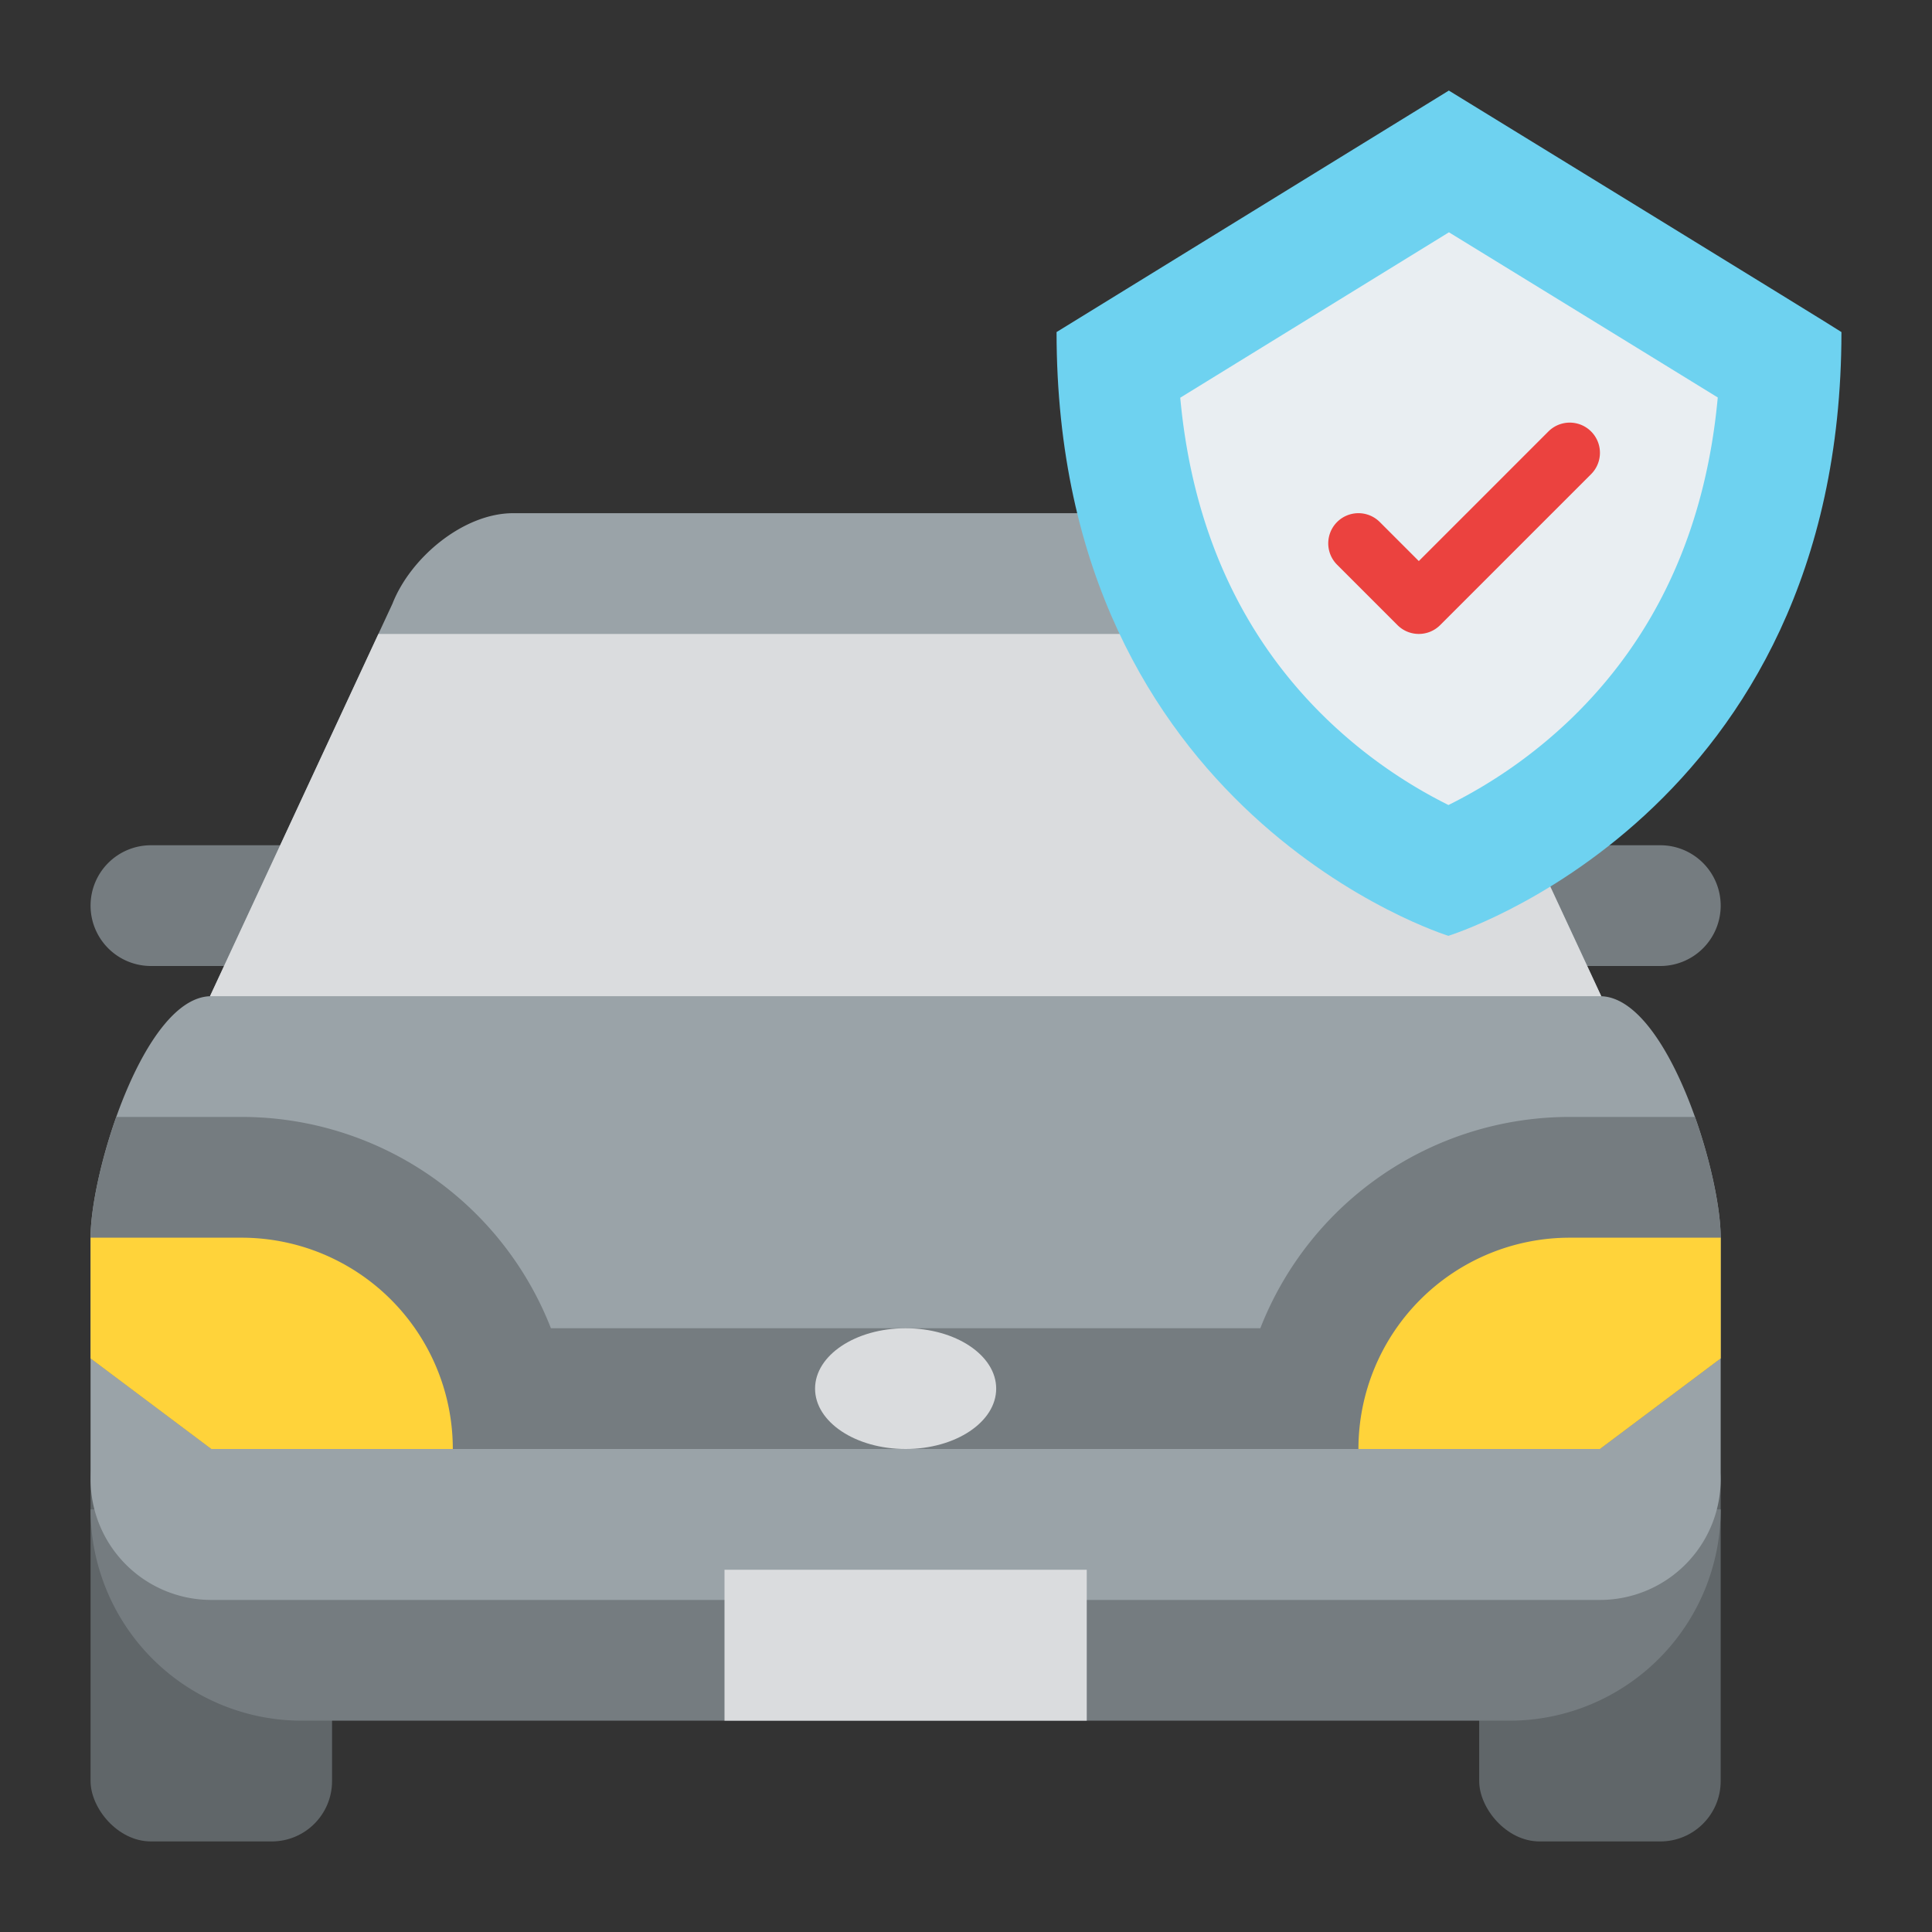 <svg xmlns="http://www.w3.org/2000/svg" id="Flat" viewBox="0 0 512 512"><rect x="0" y="0" width="512" height="512" fill="#333333" stroke="none"/><path d="M88,224H40a16,16,0,0,0-16,16h0a16,16,0,0,0,16,16l48,0Z" style="fill:#757c80"></path><path d="M392,224h48a16,16,0,0,1,16,16h0a16,16,0,0,1-16,16l-48,0Z" style="fill:#757c80"></path><rect x="24" y="376" width="64" height="112" rx="16" style="fill:#606669"></rect><rect x="392" y="376" width="64" height="112" rx="16" style="fill:#606669"></rect><path d="M24,400h0a56,56,0,0,0,56,56H400a56,56,0,0,0,56-56H24Z" style="fill:#757c80"></path><path d="M456,328v64a32,32,0,0,1-32,32H56a32,32,0,0,1-32-32V328c0-17.55,14.14-63.39,31.65-63.99L104,160c4.8-12.267,18.827-24,32-24H344c13.173,0,27.2,11.733,32,24l48.35,104.01C441.86,264.61,456,310.45,456,328Z" style="fill:#9aa3a8"></path><polygon points="424.35 264 55.65 264 100.28 168 379.72 168 424.35 264" style="fill:#dadcde"></polygon><rect x="192" y="416" width="96" height="40" style="fill:#dadcde"></rect><path d="M456,328v32l-32,24H56L24,360V328c0-7.45,2.55-19.99,6.82-32H64a88.029,88.029,0,0,1,82,56H334a88.029,88.029,0,0,1,82-56h33.18C453.45,308.01,456,320.55,456,328Z" style="fill:#757c80"></path><path d="M24,328v32l32,24h64a56,56,0,0,0-56-56Z" style="fill:#ffd33a"></path><path d="M456,328v32l-32,24H360a56,56,0,0,1,56-56Z" style="fill:#ffd33a"></path><ellipse cx="240" cy="368" rx="24" ry="16" style="fill:#dadcde"></ellipse><path d="M383.958,24,280,88c0,128,103.833,160,103.833,160S488,216,488,88C488,87.833,383.958,24,383.958,24Z" style="fill:#6ed2f0"></path><path d="M383.856,213.338a130.055,130.055,0,0,1-32.067-22.58c-22.723-21.868-35.806-50.528-39.011-85.36l71.207-43.836c25.254,15.5,54.008,33.162,71.239,43.775-3.206,34.848-16.334,63.517-39.146,85.4A130.588,130.588,0,0,1,383.856,213.338Z" style="fill:#e9eef2"></path><path d="M376,168a7.974,7.974,0,0,1-5.657-2.343l-16-16a8,8,0,0,1,11.314-11.314L376,148.687l34.343-34.344a8,8,0,0,1,11.314,11.314l-40,40A7.974,7.974,0,0,1,376,168Z" style="fill:#eb423f"></path></svg>